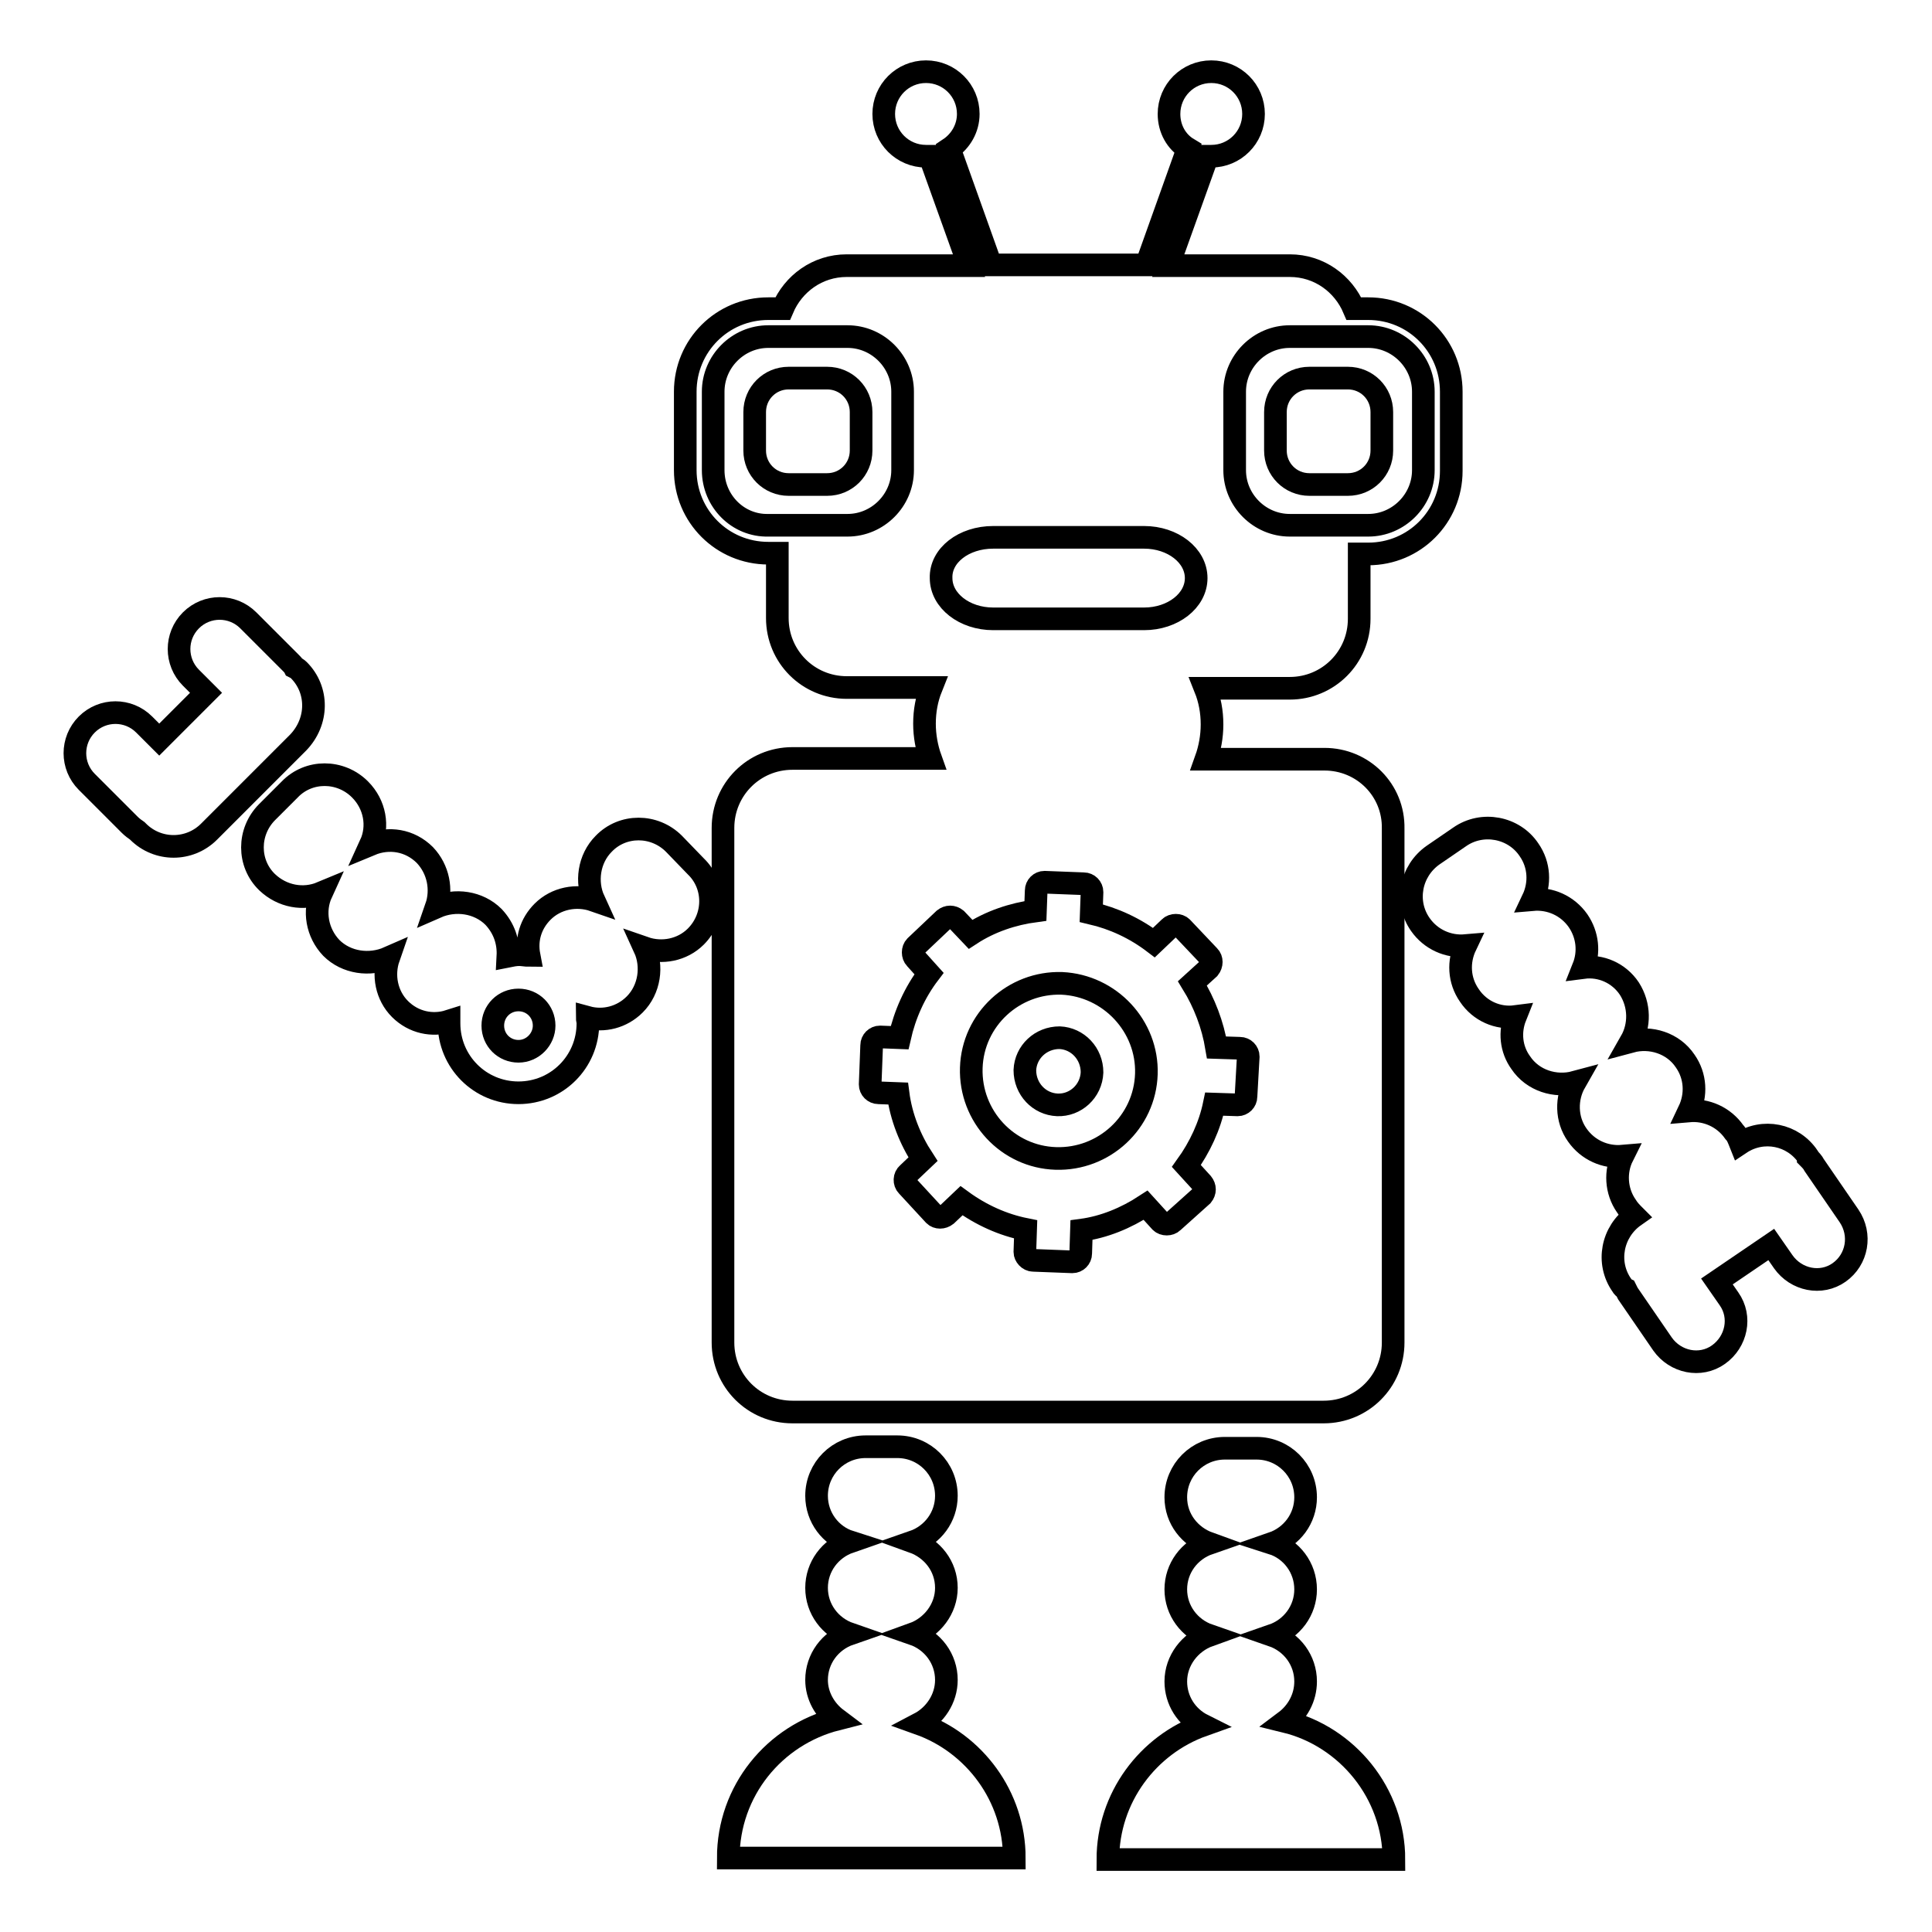 <?xml version="1.0" encoding="utf-8"?>
<!-- Svg Vector Icons : http://www.onlinewebfonts.com/icon -->
<!DOCTYPE svg PUBLIC "-//W3C//DTD SVG 1.1//EN" "http://www.w3.org/Graphics/SVG/1.1/DTD/svg11.dtd">
<svg version="1.1" xmlns="http://www.w3.org/2000/svg" xmlns:xlink="http://www.w3.org/1999/xlink" x="0px" y="0px" viewBox="0 0 256 256" enable-background="new 0 0 256 256" xml:space="preserve">
<g><g><g><g><path stroke-width="3" fill-opacity="0" stroke="#000000"  d="M39.6,88.8c-0.2-0.2-0.4-0.3-0.6-0.4c-0.1-0.2-0.3-0.4-0.4-0.5l-5.7-5.7c-2.1-2.1-5.5-2.1-7.6,0c-2.1,2.1-2.1,5.5,0,7.6l2,2l-6.2,6.2l-2-2c-2.1-2.1-5.5-2.1-7.6,0c-2.1,2.1-2.1,5.5,0,7.6l5.7,5.7c0.3,0.3,0.7,0.6,1,0.8c0,0,0,0,0.1,0.1c2.6,2.6,6.8,2.6,9.4,0l11.8-11.8C42.2,95.6,42.2,91.4,39.6,88.8z"/><path stroke-width="3" fill-opacity="0" stroke="#000000"  d="M121.8,228.4c2.1-1.1,3.6-3.3,3.6-5.8c0-2.8-1.8-5.2-4.4-6.1c2.5-0.9,4.4-3.3,4.4-6.1c0-2.9-1.9-5.2-4.4-6.1c2.6-0.9,4.4-3.3,4.4-6.1c0-3.6-2.9-6.5-6.5-6.5h-4.2c-3.6,0-6.5,2.9-6.5,6.5c0,2.9,1.9,5.3,4.4,6.1c-2.6,0.9-4.4,3.3-4.4,6.1c0,2.8,1.8,5.2,4.4,6.1c-2.6,0.9-4.4,3.3-4.4,6.1c0,2.1,1.1,4,2.7,5.2c-8.3,2.1-14.4,9.5-14.4,18.4c28.3,0,18.6,0,37.9,0C134.4,238,129.1,231,121.8,228.4z"/><path stroke-width="3" fill-opacity="0" stroke="#000000"  d="M170.3,228.1c1.6-1.2,2.7-3.1,2.7-5.3c0-2.8-1.8-5.2-4.4-6.1c2.6-0.9,4.4-3.3,4.4-6.1c0-2.9-1.9-5.3-4.4-6.1c2.6-0.9,4.4-3.3,4.4-6.1c0-3.6-2.9-6.5-6.5-6.5h-4.2c-3.6,0-6.5,2.9-6.5,6.5c0,2.9,1.9,5.2,4.4,6.1c-2.6,0.9-4.4,3.3-4.4,6.1c0,2.8,1.8,5.2,4.4,6.1c-2.5,0.9-4.4,3.3-4.4,6.1c0,2.5,1.4,4.7,3.6,5.8c-7.3,2.6-12.6,9.6-12.6,17.8c19.3,0,9.6,0,37.9,0C184.7,237.6,178.5,230.1,170.3,228.1z"/><path stroke-width="3" fill-opacity="0" stroke="#000000"  d="M245,161.1l-4.6-6.7c-0.2-0.4-0.5-0.7-0.8-1c0,0,0,0,0-0.1c-2-3-6-3.8-9-1.8c-0.2-0.5-0.4-1.1-0.8-1.5c-1.4-2-3.7-3-6-2.8c1-2.1,0.9-4.6-0.5-6.6c-1.6-2.4-4.6-3.3-7.2-2.6c1.2-2.1,1.2-4.8-0.2-7c-1.4-2.1-3.8-3.1-6.1-2.8c0.8-2,0.6-4.3-0.7-6.2c-1.4-2-3.7-3-6-2.8c1-2.1,0.9-4.6-0.5-6.6c-2-3-6.2-3.8-9.2-1.7l-3.5,2.4c-3,2.1-3.8,6.2-1.7,9.2c1.4,2,3.7,3,6,2.8c-1,2.1-0.9,4.6,0.5,6.6c1.4,2.1,3.8,3.1,6.1,2.8c-0.8,2-0.6,4.3,0.7,6.1c1.6,2.4,4.6,3.3,7.2,2.6c-1.2,2.1-1.2,4.9,0.3,7c1.4,2,3.7,3,6,2.8c-1,2-0.9,4.6,0.5,6.6c0.3,0.5,0.7,0.9,1.1,1.3c-3,2.1-3.8,6.2-1.7,9.2c0.1,0.2,0.3,0.4,0.5,0.5c0.1,0.2,0.2,0.4,0.3,0.6l4.6,6.7c1.7,2.4,5,3.1,7.4,1.4c2.4-1.7,3.1-5,1.4-7.4l-1.6-2.3l7.2-4.9l1.6,2.3c1.7,2.4,5,3.1,7.4,1.4C246.1,166.9,246.7,163.6,245,161.1z"/><path stroke-width="3" fill-opacity="0" stroke="#000000"  d="M89.3,111.8c-2.6-2.6-6.8-2.6-9.3,0c-2,2-2.4,5.1-1.3,7.5c-2.3-0.8-5-0.3-6.8,1.5c-1.6,1.6-2.2,3.7-1.8,5.8c-0.4,0-0.9-0.1-1.3-0.1c-0.5,0-1,0.1-1.5,0.2c0.1-1.9-0.5-3.7-1.9-5.2c-2-2-5.1-2.4-7.6-1.3c0.8-2.3,0.3-5-1.5-6.9c-2-2-4.8-2.4-7.2-1.4c1.1-2.4,0.6-5.3-1.4-7.3c-2.6-2.6-6.8-2.6-9.3,0l-3,3c-2.6,2.6-2.6,6.8,0,9.3c2,1.9,4.8,2.4,7.2,1.4c-1.1,2.4-0.6,5.3,1.3,7.3c2,2,5.1,2.4,7.6,1.3c-0.8,2.3-0.3,5,1.5,6.8c1.8,1.8,4.3,2.3,6.5,1.6c0,0.1,0,0.2,0,0.3c0,5.1,4.1,9.2,9.2,9.2c5.1,0,9.2-4.1,9.2-9.2c0-0.3-0.1-0.6-0.1-0.8c2.2,0.6,4.6,0,6.3-1.7c2-2,2.4-5.1,1.3-7.5c2.3,0.8,5,0.3,6.8-1.5c2.6-2.6,2.6-6.8,0-9.3L89.3,111.8z M68.7,139.3c-1.9,0-3.4-1.5-3.4-3.4c0-1.9,1.5-3.4,3.4-3.4s3.4,1.5,3.4,3.4C72.1,137.7,70.6,139.3,68.7,139.3z"/><path stroke-width="3" fill-opacity="0" stroke="#000000"  d="M114.1,59.7v-5.1c0-2.5-2-4.5-4.5-4.5h-5.1c-2.5,0-4.5,2-4.5,4.5v5.1c0,2.5,2,4.5,4.5,4.5h5.1C112.1,64.2,114.1,62.2,114.1,59.7z"/><path stroke-width="3" fill-opacity="0" stroke="#000000"  d="M169,54.6v5.1c0,2.5,2,4.5,4.5,4.5h5.1c2.5,0,4.5-2,4.5-4.5v-5.1c0-2.5-2-4.5-4.5-4.5h-5.1C171,50.1,169,52.1,169,54.6z"/><path stroke-width="3" fill-opacity="0" stroke="#000000"  d="M140.7,130.3c-6.4-0.2-11.8,4.8-12,11.2c-0.2,6.4,4.8,11.8,11.2,12c6.4,0.2,11.8-4.8,12-11.2C152.1,136,147.1,130.6,140.7,130.3z M140.1,146.4c-2.4-0.1-4.3-2.1-4.3-4.6c0.1-2.4,2.1-4.3,4.6-4.3c2.4,0.1,4.3,2.1,4.3,4.6C144.6,144.6,142.5,146.5,140.1,146.4z"/><path stroke-width="3" fill-opacity="0" stroke="#000000"  d="M175.5,100.6h-15.7c0.5-1.4,0.8-3,0.8-4.6c0-1.7-0.3-3.3-0.9-4.8h11.2c5.1,0,9.2-4.1,9.2-9.2v-8.6h1.2c6.1,0,11-4.9,11-11V51.9c0-6.1-4.9-11-11-11h-1.9c-1.4-3.3-4.6-5.7-8.5-5.7h-16.1l5.2-14.5c0.1,0,0.3,0,0.5,0c3.1,0,5.6-2.5,5.6-5.6c0-3.1-2.5-5.6-5.6-5.6c-3.1,0-5.6,2.5-5.6,5.6c0,2,1,3.7,2.5,4.6l-5.5,15.4h-10.3v0h-10.3l-5.5-15.4c1.5-1,2.5-2.7,2.5-4.6c0-3.1-2.5-5.6-5.6-5.6c-3.1,0-5.6,2.5-5.6,5.6c0,3.1,2.5,5.6,5.6,5.6c0.1,0,0.3,0,0.5,0l5.2,14.5h-16.2c-3.9,0-7.1,2.4-8.5,5.7h-1.9c-6.1,0-11,4.9-11,11v10.4c0,6.1,4.9,11,11,11h1.2v8.6c0,5.1,4.1,9.2,9.2,9.2h11.2c-0.6,1.5-0.9,3.1-0.9,4.8c0,1.6,0.3,3.2,0.8,4.6H105c-5.1,0-9.2,4.1-9.2,9.2v68.2c0,5.1,4.1,9.2,9.2,9.2h70.4c5.1,0,9.2-4.1,9.2-9.2v-68.1C184.7,104.7,180.6,100.6,175.5,100.6z M188.6,51.9v10.4c0,4-3.3,7.3-7.3,7.3h-10.4c-4,0-7.3-3.3-7.3-7.3V51.9c0-4,3.3-7.3,7.3-7.3h10.4C185.3,44.6,188.6,47.9,188.6,51.9z M94.5,62.3V51.9c0-4,3.3-7.3,7.3-7.3h10.5c4,0,7.3,3.3,7.3,7.3v10.4c0,4-3.3,7.3-7.3,7.3h-10.5C97.8,69.7,94.5,66.4,94.5,62.3z M131.6,71.2h10v0h10c3.8,0,6.9,2.4,6.9,5.4c0,3-3.1,5.4-6.9,5.4h-10l0,0h-10c-3.8,0-6.9-2.4-6.9-5.4C124.6,73.6,127.7,71.2,131.6,71.2z M165.1,145.3c0,0.6-0.5,1.1-1.1,1.1l-3.1-0.1c-0.6,2.9-1.9,5.7-3.7,8.2l2.1,2.3c0.4,0.5,0.4,1.1,0,1.6l-3.9,3.5c-0.2,0.2-0.5,0.3-0.8,0.3c-0.3,0-0.6-0.1-0.8-0.3l-2-2.2c-2.6,1.7-5.5,2.9-8.5,3.3l-0.1,3.1c0,0.6-0.5,1.1-1.1,1.1l-5.2-0.2c-0.6,0-1.1-0.6-1.1-1.1l0.1-3c-3-0.6-5.9-1.9-8.5-3.8l-2,1.9c-0.5,0.4-1.2,0.4-1.6,0l-3.6-3.9c-0.4-0.4-0.4-1.2,0.1-1.6l2-1.9c-1.7-2.6-2.9-5.6-3.3-8.7l-2.6-0.1c-0.6,0-1.1-0.5-1.1-1.1l0.2-5.2c0-0.6,0.5-1.1,1.1-1.1l2.6,0.1c0.7-3.1,2-6,3.9-8.5l-1.8-2c-0.2-0.2-0.3-0.5-0.3-0.8c0-0.3,0.1-0.6,0.3-0.8l3.8-3.6c0.5-0.4,1.1-0.4,1.6,0l1.9,2c2.6-1.7,5.6-2.7,8.6-3.1l0.1-2.7c0-0.6,0.5-1.1,1.1-1.1l5.2,0.2c0.6,0,1.1,0.5,1.1,1.1l-0.1,2.8c3,0.7,5.8,2,8.3,3.9l2.1-2c0.2-0.2,0.5-0.3,0.8-0.3c0.3,0,0.6,0.1,0.8,0.3l3.6,3.8c0.4,0.4,0.4,1.1,0,1.6l-2.2,2c1.6,2.6,2.7,5.5,3.2,8.5l3.1,0.1c0.6,0,1.1,0.5,1.1,1.1L165.1,145.3z"/></g></g><g></g><g></g><g></g><g></g><g></g><g></g><g></g><g></g><g></g><g></g><g></g><g></g><g></g><g></g><g></g></g></g>
</svg>